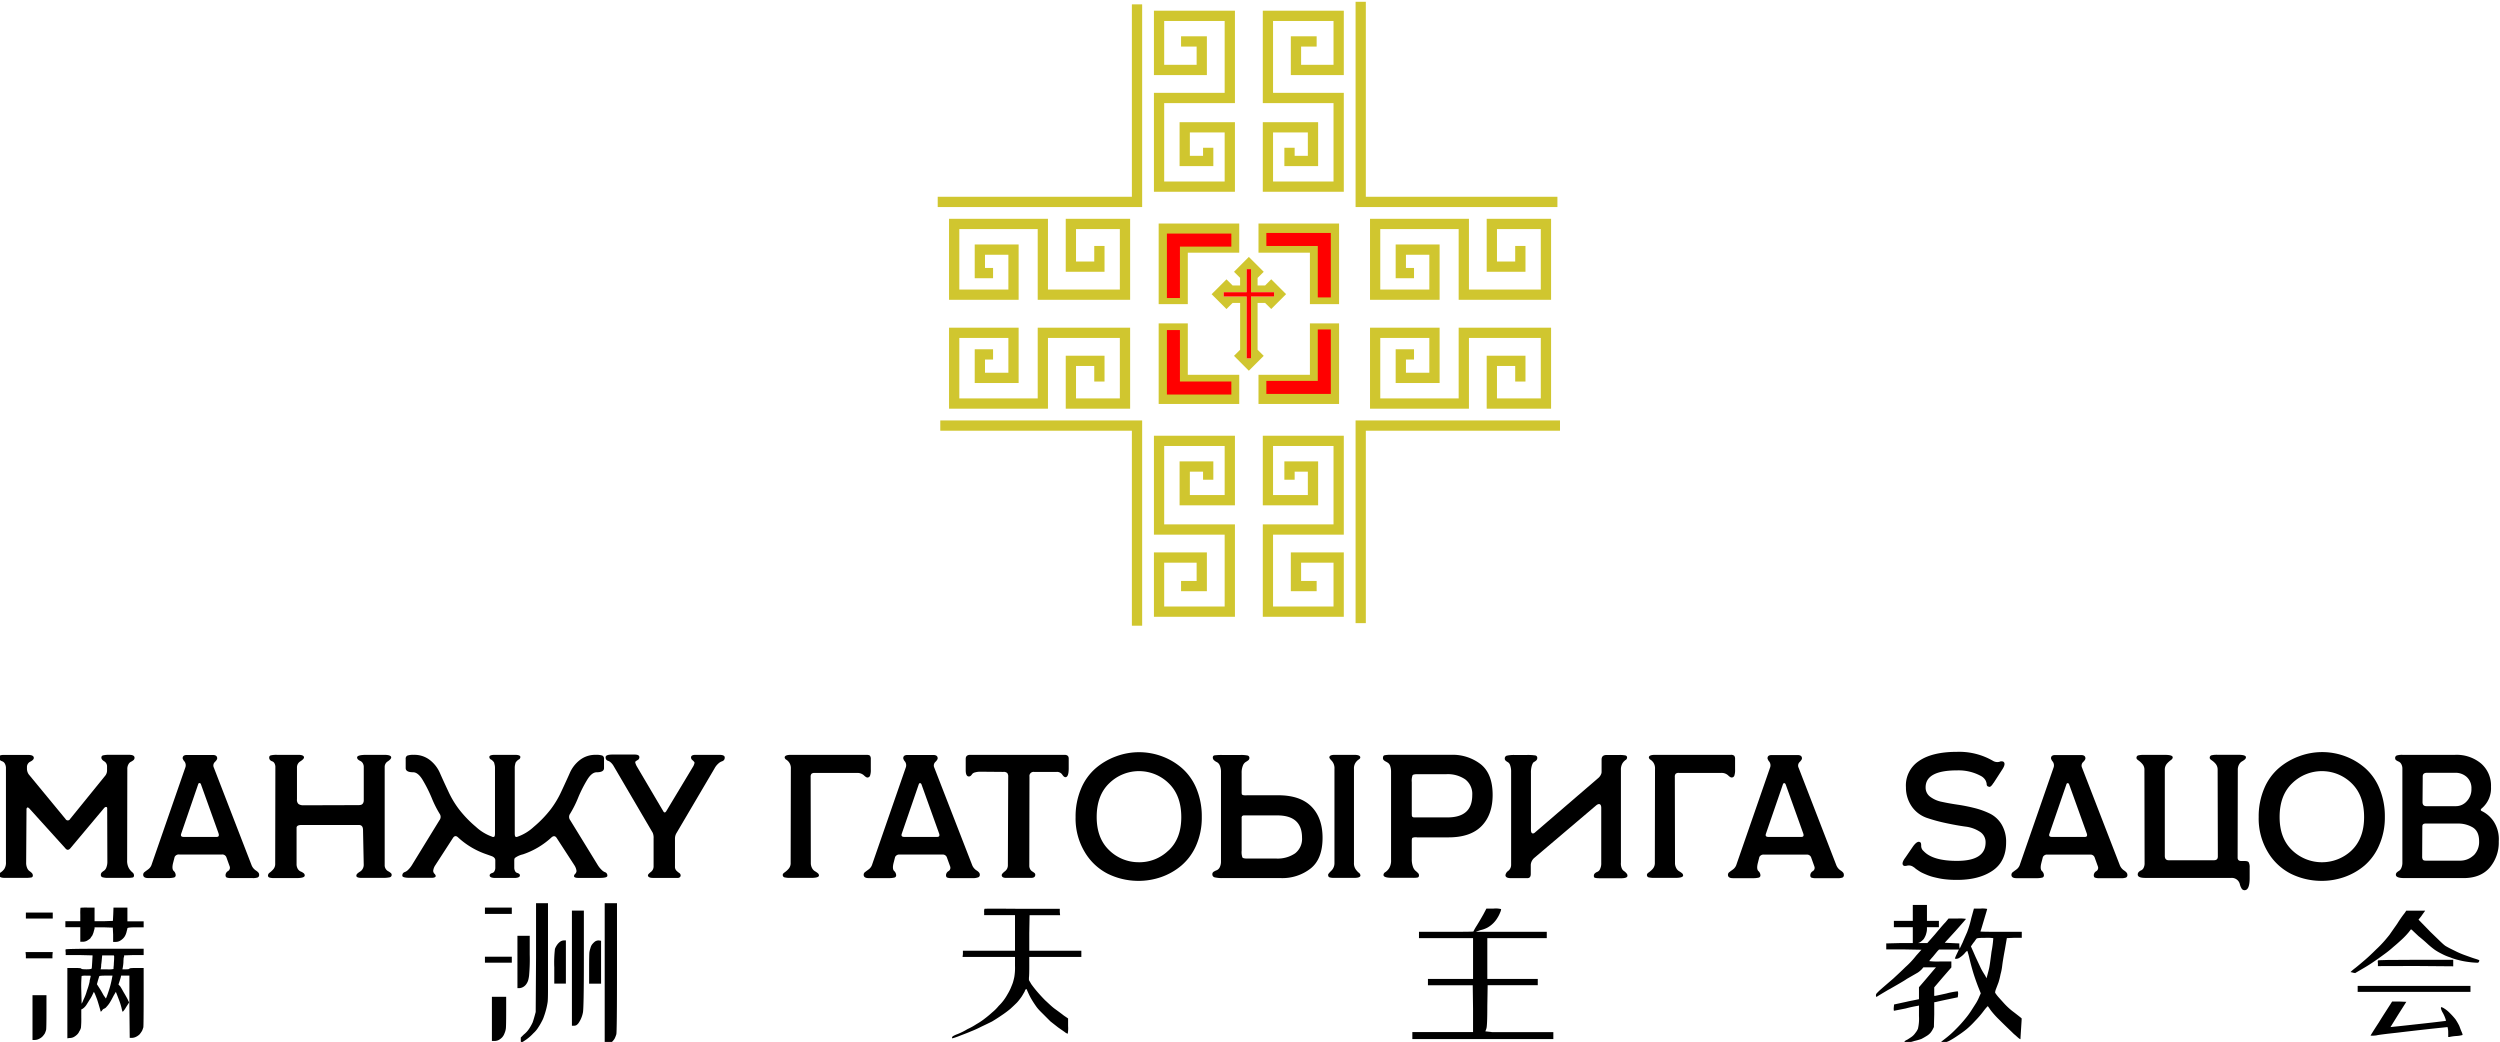 <svg id="레이어_2" data-name="레이어 2" xmlns="http://www.w3.org/2000/svg" viewBox="0 0 883 368"><polygon points="547.84 77.28 525.1 77.28 525.1 95.99 538.8 95.99 538.8 86.87 535.17 86.87 535.17 92.37 528.73 92.37 528.73 80.91 544.21 80.91 544.21 102.27 518.83 102.27 518.83 77.28 483.89 77.28 483.89 105.89 508.47 105.89 508.47 86.35 492.95 86.35 492.95 98.27 499.43 98.27 499.43 94.64 496.58 94.64 496.58 89.98 504.84 89.98 504.84 102.27 487.51 102.27 487.51 80.91 515.2 80.91 515.2 105.89 547.84 105.89 547.84 77.28" style="fill:#d0c62f"/><polygon points="538.8 134.76 538.8 125.64 525.1 125.64 525.1 144.35 547.84 144.35 547.84 115.74 515.2 115.74 515.2 140.72 487.51 140.72 487.51 119.36 504.84 119.36 504.84 131.65 496.58 131.65 496.58 126.99 499.43 126.99 499.43 123.36 492.95 123.36 492.95 135.28 508.47 135.28 508.47 115.74 483.89 115.74 483.89 144.35 518.83 144.35 518.83 119.36 544.21 119.36 544.21 140.72 528.73 140.72 528.73 129.26 535.17 129.26 535.17 134.76 538.8 134.76" style="fill:#d0c62f"/><polygon points="550.08 73.13 550.08 69.5 482.41 69.5 482.41 0.63 478.79 0.63 478.79 70.83 478.79 73.13 479.89 73.13 550.08 73.13" style="fill:#d0c62f"/><polygon points="550.99 148.5 480.79 148.5 478.79 148.5 478.79 149.9 478.79 220.09 482.41 220.09 482.41 152.13 550.99 152.13 550.99 148.5" style="fill:#d0c62f"/><polygon points="335.2 77.28 335.2 105.89 359.78 105.89 359.78 86.35 344.27 86.35 344.27 98.27 350.75 98.27 350.75 94.64 347.9 94.64 347.9 89.98 356.16 89.98 356.16 102.27 338.83 102.27 338.83 80.91 366.52 80.91 366.52 105.89 399.16 105.89 399.16 77.28 376.42 77.28 376.42 95.99 390.12 95.99 390.12 86.87 386.49 86.87 386.49 92.37 380.05 92.37 380.05 80.91 395.53 80.91 395.53 102.27 370.14 102.27 370.14 77.28 335.2 77.28" style="fill:#d0c62f"/><polygon points="335.2 144.35 370.14 144.35 370.14 119.36 395.53 119.36 395.53 140.72 380.05 140.72 380.05 129.26 386.49 129.26 386.49 134.76 390.12 134.76 390.12 125.64 376.42 125.64 376.42 144.35 399.16 144.35 399.16 115.74 366.52 115.74 366.52 140.72 338.83 140.72 338.83 119.36 356.16 119.36 356.16 131.65 347.9 131.65 347.9 126.99 350.75 126.99 350.75 123.36 344.27 123.36 344.27 135.28 359.78 135.28 359.78 115.74 335.2 115.74 335.2 144.35" style="fill:#d0c62f"/><polygon points="332.11 148.5 332.11 152.13 399.78 152.13 399.78 221 403.41 221 403.41 150.8 403.41 148.5 402.31 148.5 332.11 148.5" style="fill:#d0c62f"/><polygon points="407.57 26.52 426.27 26.52 426.27 12.82 417.15 12.82 417.15 16.45 422.65 16.45 422.65 22.89 411.19 22.89 411.19 7.41 432.55 7.41 432.55 32.79 407.57 32.79 407.57 67.73 436.18 67.73 436.18 43.16 416.63 43.16 416.63 58.67 428.55 58.67 428.55 52.19 424.92 52.19 424.92 55.04 420.26 55.04 420.26 46.78 432.55 46.78 432.55 64.11 411.19 64.11 411.19 36.42 436.18 36.42 436.18 3.78 407.57 3.78 407.57 26.52" style="fill:#d0c62f"/><polygon points="446.02 36.42 471 36.42 471 64.11 449.64 64.11 449.64 46.78 461.93 46.78 461.93 55.04 457.27 55.04 457.27 52.19 453.64 52.19 453.64 58.67 465.56 58.67 465.56 43.16 446.02 43.16 446.02 67.73 474.63 67.73 474.63 32.79 449.64 32.79 449.64 7.41 471 7.41 471 22.89 459.55 22.89 459.55 16.45 465.04 16.45 465.04 12.82 455.92 12.82 455.92 26.52 474.63 26.52 474.63 3.78 446.02 3.78 446.02 36.42" style="fill:#d0c62f"/><polygon points="399.78 69.5 331.2 69.5 331.2 73.13 401.4 73.13 403.41 73.13 403.41 71.73 403.41 67.73 403.41 1.54 399.78 1.54 399.78 69.5" style="fill:#d0c62f"/><polygon points="446.02 178.48 465.56 178.48 465.56 162.96 453.64 162.96 453.64 169.44 457.27 169.44 457.27 166.59 461.93 166.59 461.93 174.85 449.64 174.85 449.64 157.52 471 157.52 471 185.21 446.02 185.21 446.02 217.85 474.63 217.85 474.63 195.11 455.92 195.11 455.92 208.81 465.04 208.81 465.04 205.19 459.55 205.19 459.55 198.74 471 198.74 471 214.22 449.64 214.22 449.64 188.84 474.63 188.84 474.63 153.9 446.02 153.9 446.02 178.48" style="fill:#d0c62f"/><polygon points="407.57 188.84 432.55 188.84 432.55 214.22 411.19 214.22 411.19 198.74 422.65 198.74 422.65 205.19 417.15 205.19 417.15 208.81 426.27 208.81 426.27 195.11 407.57 195.11 407.57 217.85 436.18 217.85 436.18 185.21 411.19 185.21 411.19 157.52 432.55 157.52 432.55 174.85 420.26 174.85 420.26 166.59 424.92 166.59 424.92 169.44 428.55 169.44 428.55 162.96 416.63 162.96 416.63 178.48 436.18 178.48 436.18 153.9 407.57 153.9 407.57 188.84" style="fill:#d0c62f"/><polygon points="419.53 107.42 419.53 89.25 437.7 89.25 437.7 78.95 409.24 78.95 409.24 107.42 419.53 107.42" style="fill:#d0c62f"/><polygon points="444.5 89.25 462.66 89.25 462.66 107.42 472.96 107.42 472.96 78.95 444.5 78.95 444.5 89.25" style="fill:#d0c62f"/><polygon points="462.66 114.22 462.66 132.38 444.5 132.38 444.5 142.68 472.96 142.68 472.96 114.22 462.66 114.22" style="fill:#d0c62f"/><polygon points="437.7 132.38 419.53 132.38 419.53 114.22 409.24 114.22 409.24 142.68 437.7 142.68 437.7 132.38" style="fill:#d0c62f"/><polygon points="412.15 105.26 416.75 105.26 416.75 87.1 434.91 87.1 434.91 82.5 412.15 82.5 412.15 105.26" style="fill:red"/><polygon points="465.44 105.05 470.04 105.05 470.04 82.28 447.28 82.28 447.28 86.88 465.44 86.88 465.44 105.05" style="fill:red"/><polygon points="465.44 116.37 465.44 134.53 447.28 134.53 447.28 139.13 470.04 139.13 470.04 116.37 465.44 116.37" style="fill:red"/><polygon points="416.75 116.58 412.15 116.58 412.15 139.35 434.91 139.35 434.91 134.75 416.75 134.75 416.75 116.58" style="fill:red"/><path d="M454.25,103.89,449,109.14,446.84,107h-2.66v16.53l2.17,2.16-5.26,5.25-5.24-5.25,2.16-2.16V107h-2.66l-2.16,2.16-5.25-5.25,5.25-5.25,2.16,2.16H438V98.13L435.85,96l5.24-5.26L446.35,96l-2.17,2.16v2.67h2.66L449,98.64Zm-12.39.85H450v-1.53h-8.14V95.07h-1.53v8.14H432.2v1.53h8.13v21.83h1.53V104.74" style="fill:#d0c62f"/><polyline points="441.86 104.73 450 104.73 450 103.21 441.86 103.21 441.86 95.06 440.33 95.06 440.33 103.21 432.2 103.21 432.2 104.73 440.33 104.73 440.33 126.57 441.86 126.57 441.86 104.73" style="fill:red"/><path d="M24.94,299.51l11.74-14a1.49,1.49,0,0,1,.52-.44.56.56,0,0,1,.47,0c.12.06.19.22.19.47l.06,18.74a5.5,5.5,0,0,1-.37,2.15,2.4,2.4,0,0,1-.78,1.08,5.33,5.33,0,0,0-.78.59,1.16,1.16,0,0,0-.37.9.82.82,0,0,0,.56.84,6.58,6.58,0,0,0,2.11.22h6.58a8.94,8.94,0,0,0,2-.13c.31-.08.46-.33.46-.74a1.37,1.37,0,0,0-.59-1.09,5.69,5.69,0,0,1-1.21-1.43,5.4,5.4,0,0,1-.62-2.88l.06-32.16a3.23,3.23,0,0,1,.41-1.71,2.07,2.07,0,0,1,.86-.86,4.17,4.17,0,0,0,.87-.56,1.07,1.07,0,0,0,.41-.84c0-.7-.64-1.06-1.93-1.06H38.66a9.1,9.1,0,0,0-2.23.19.77.77,0,0,0-.62.81c0,.45.33.89,1,1.3a2.05,2.05,0,0,1,1,1.86V272a3,3,0,0,1-.56,1.87L24.76,289.27a.91.91,0,0,1-1.62,0l-13-15.77a3.56,3.56,0,0,1-.62-1.92V271a2.09,2.09,0,0,1,1.21-2c.8-.41,1.21-.85,1.21-1.3,0-.7-.66-1.06-2-1.06H1.29q-1.74,0-1.74.93a1,1,0,0,0,.41.87,2.84,2.84,0,0,0,.87.47,1.74,1.74,0,0,1,.87.78,3.23,3.23,0,0,1,.4,1.73v33a4.19,4.19,0,0,1-.59,2.51,4.68,4.68,0,0,1-1.18,1.15,1.19,1.19,0,0,0-.59,1.06c0,.62.66.93,2,.93H8.62a13.52,13.52,0,0,0,2.36-.13.66.66,0,0,0,.62-.68,1.27,1.27,0,0,0-.38-.93,4.14,4.14,0,0,0-.8-.65,2.55,2.55,0,0,1-.81-1.06,4.49,4.49,0,0,1-.37-1.95l.12-18.75a.78.78,0,0,1,.25-.68c.17-.13.41,0,.75.31l12.66,14C23.64,300.36,24.28,300.34,24.94,299.51Z"/><path d="M90.43,307.49a4,4,0,0,1-1.61-2L75.54,271.15a1.71,1.71,0,0,1,.34-2c.56-.54.83-1,.83-1.31,0-.78-.51-1.18-1.55-1.18H66c-1,0-1.49.4-1.49,1.18A2.83,2.83,0,0,0,65.2,269a2.28,2.28,0,0,1,.22,2.18l-11.8,34a3.41,3.41,0,0,1-1.15,1.77c-.51.4-1,.72-1.33,1a1.15,1.15,0,0,0-.56,1c0,.78.58,1.18,1.74,1.18h7a8.35,8.35,0,0,0,2.11-.19.81.81,0,0,0,.62-.87,2.08,2.08,0,0,0-.71-1.46c-.48-.47-.55-1.39-.22-2.76l.56-2.17a1.63,1.63,0,0,1,1.68-.87h15a1.53,1.53,0,0,1,1.61,1l1.12,3.11a1.37,1.37,0,0,1-.53,1.73,1.76,1.76,0,0,0-.9,1.43c0,.46.15.75.44.87a4.76,4.76,0,0,0,1.61.19h7.45a5.16,5.16,0,0,0,1.86-.22.94.94,0,0,0,.5-1C91.55,308.43,91.18,308,90.43,307.49ZM76.53,295.6H64.86q-1.24,0-.87-1.11L70,277c.08-.29.24-.43.47-.43s.4.16.52.49l6.15,17.14C77.48,295.15,77.27,295.6,76.53,295.6Z"/><path d="M137.14,307.74a2.23,2.23,0,0,1-.86-.78,2.34,2.34,0,0,1-.41-1.42V270.83a2.29,2.29,0,0,1,1.15-1.95c.77-.52,1.15-1,1.15-1.34,0-.62-.83-.93-2.48-.93h-6.21c-2.24,0-3.35.31-3.35.93a1,1,0,0,0,.37.75,3.41,3.41,0,0,0,.81.5,2,2,0,0,1,.8.74,2.63,2.63,0,0,1,.37,1.49v11.55a1.94,1.94,0,0,1-.31,1.21,1.2,1.2,0,0,1-.68.49,3.82,3.82,0,0,1-1,.1l-19.49.06a2.88,2.88,0,0,1-1.59-.47,2,2,0,0,1-.52-1.64V271.08a2.45,2.45,0,0,1,1.24-2.2c.82-.52,1.24-1,1.24-1.34,0-.62-.66-.93-2-.93H97.82a8.25,8.25,0,0,0-2.17.19.72.72,0,0,0-.56.74,1.2,1.2,0,0,0,.34.94,2,2,0,0,0,.74.43,1.45,1.45,0,0,1,.75.65,2.78,2.78,0,0,1,.34,1.52l-.06,34a2.81,2.81,0,0,1-.65,1.92,8.31,8.31,0,0,1-1.28,1.21,1.29,1.29,0,0,0-.62,1,.72.72,0,0,0,.5.74,6.24,6.24,0,0,0,1.86.19h7.7c1.94,0,2.92-.31,2.92-.93a1,1,0,0,0-.44-.84,3.83,3.83,0,0,0-1-.56,2.25,2.25,0,0,1-1-.9,3.33,3.33,0,0,1-.44-1.8V292.38c0-.67.6-1,1.8-1h20.18c1,0,1.49.6,1.49,1.8l.25,12.23a2.81,2.81,0,0,1-.41,1.52,2.52,2.52,0,0,1-.9.93,5,5,0,0,0-.9.66,1.06,1.06,0,0,0-.4.8q0,.75,1.92.75h7.27a12,12,0,0,0,2.54-.19.88.88,0,0,0,.75-.93.86.86,0,0,0-.41-.68A4,4,0,0,0,137.14,307.74Z"/><path d="M196.58,295.91l6.4,9.87a4.79,4.79,0,0,1,.65,1.87,1.68,1.68,0,0,1-.47,1,1.41,1.41,0,0,0-.43.74c0,.46.51.69,1.55.69h7.51q2.73,0,2.73-.75a1.35,1.35,0,0,0-.25-.87,1.29,1.29,0,0,0-.65-.43,3.18,3.18,0,0,1-1.08-.75,8.44,8.44,0,0,1-1.37-1.67l-9.75-15.89a1.92,1.92,0,0,1-.06-2.3,38.3,38.3,0,0,0,2.83-5.65,46.59,46.59,0,0,1,3.29-6.49c1.05-1.67,2.14-2.51,3.26-2.51,1.73,0,2.6-.5,2.6-1.49V268.1a1.21,1.21,0,0,0-.56-1.21,6.16,6.16,0,0,0-2.29-.28,8.83,8.83,0,0,0-5.81,1.93,11.75,11.75,0,0,0-3.41,4.44q-1.1,2.5-2.92,6.39a34.23,34.23,0,0,1-3.75,6.36,40.17,40.17,0,0,1-6.09,6.33,16.31,16.31,0,0,1-5.59,3.42c-.37.17-.65.19-.83.06s-.28-.52-.28-1.18V271.15a4.62,4.62,0,0,1,.09-.94c.06-.28.11-.51.16-.68a1.21,1.21,0,0,1,.28-.5l.31-.34a3.87,3.87,0,0,1,.34-.28.88.88,0,0,1,.31-.18,1,1,0,0,0,.49-.87q0-.75-2-.75h-6.95c-1.33,0-2,.25-2,.75a1,1,0,0,0,.5.87,1,1,0,0,1,.31.18c.16.13.28.22.34.28l.31.34a1.34,1.34,0,0,1,.28.5c0,.17.09.4.15.68a4.59,4.59,0,0,1,.1.94v23.21c0,.66-.1,1.06-.28,1.18a.86.86,0,0,1-.84-.06,16.5,16.5,0,0,1-5.59-3.42,40.11,40.11,0,0,1-6.08-6.33,33.68,33.68,0,0,1-3.76-6.36q-1.83-3.89-2.92-6.39a11.75,11.75,0,0,0-3.41-4.44,8.82,8.82,0,0,0-5.8-1.93,6.19,6.19,0,0,0-2.3.28,1.23,1.23,0,0,0-.56,1.21v3.17c0,1,.87,1.49,2.61,1.49,1.12,0,2.2.84,3.26,2.51a48.89,48.89,0,0,1,3.29,6.49,38.49,38.49,0,0,0,2.82,5.65,1.89,1.89,0,0,1-.06,2.3l-9.75,15.89a8.43,8.43,0,0,1-1.36,1.67A3.29,3.29,0,0,1,143,308a1.29,1.29,0,0,0-.65.43,1.35,1.35,0,0,0-.25.87q0,.75,2.73.75h7.51q1.56,0,1.56-.69a1.46,1.46,0,0,0-.44-.74,1.66,1.66,0,0,1-.46-1,4.47,4.47,0,0,1,.65-1.87l6.39-9.87q.75-1.05,1.74-.12a28.07,28.07,0,0,0,10.12,6l1.74.62c.87.33,1.3.83,1.3,1.49v2.48a2.55,2.55,0,0,1-.31,1.37,1.23,1.23,0,0,1-.68.59,2,2,0,0,0-.69.31.69.69,0,0,0-.31.59c0,.49.5.78,1.49.87h7.7c1-.09,1.49-.38,1.49-.87a.67.67,0,0,0-.31-.59,2,2,0,0,0-.68-.31,1.22,1.22,0,0,1-.69-.59,2.65,2.65,0,0,1-.31-1.37v-2.48a1.86,1.86,0,0,1,.19-.81,7.58,7.58,0,0,1,2.86-1.3,28,28,0,0,0,10.11-6Q195.84,294.86,196.58,295.91Z"/><path d="M254,266.61h-8.32c-1.07,0-1.61.31-1.61.93a1.22,1.22,0,0,0,.5.94,4.18,4.18,0,0,1,.68.71c.12.19,0,.63-.31,1.33l-9.62,16c-.38.58-.73.58-1.06,0l-9.43-16c-.42-.87-.55-1.38-.41-1.52a4,4,0,0,1,.81-.56,1.08,1.08,0,0,0,.59-1q0-.93-1.68-.93h-7.82c-1.61,0-2.42.31-2.42.93a1.31,1.31,0,0,0,.25.87,1.09,1.09,0,0,0,.62.41,2.54,2.54,0,0,1,.93.56,5,5,0,0,1,1.06,1.33l13.78,23.53a4.53,4.53,0,0,1,.31,2V306a2.46,2.46,0,0,1-1,2c-.66.52-1,.9-1,1.15q0,.93,1.86.93h7.76c.5,0,.85,0,1.06,0a1.22,1.22,0,0,0,.59-.25.8.8,0,0,0,.28-.65,1,1,0,0,0-.5-.84,7.37,7.37,0,0,1-1-.84,2,2,0,0,1-.5-1.49v-9.81a3.81,3.81,0,0,1,.56-2l13.41-22.79a6.07,6.07,0,0,1,1.36-1.73,3.63,3.63,0,0,1,1.18-.75,1.76,1.76,0,0,0,.75-.43,1.31,1.31,0,0,0,.31-.94C256,266.92,255.33,266.61,254,266.61Z"/><path d="M307.29,274a6,6,0,0,0,.28-2.26V268.1a1.78,1.78,0,0,0-.28-1.14c-.18-.23-.61-.35-1.27-.35H279.39c-1.49,0-2.24.31-2.24.93a1,1,0,0,0,.56.78,3.51,3.51,0,0,1,1.62,3.26l-.07,33.15a3,3,0,0,1-.71,2.11,7.59,7.59,0,0,1-1.4,1.27c-.45.31-.68.59-.68.84a.86.86,0,0,0,.59.93,8.35,8.35,0,0,0,2.14.19h7.26c1.87,0,2.8-.29,2.8-.87a1.08,1.08,0,0,0-.44-.81,6.86,6.86,0,0,0-1-.68,2.83,2.83,0,0,1-1-1.09,3.83,3.83,0,0,1-.44-1.89l-.06-30.36a1.61,1.61,0,0,1,.28-1.05,1.55,1.55,0,0,1,1.15-.31H302.6a3.43,3.43,0,0,1,2.49.8c.54.54,1,.81,1.24.81A1,1,0,0,0,307.29,274Z"/><path d="M345.56,309.85a.94.94,0,0,0,.5-1c0-.46-.37-.92-1.12-1.4a4,4,0,0,1-1.61-2L330,271.15a1.74,1.74,0,0,1,.34-2c.56-.54.84-1,.84-1.31,0-.78-.51-1.18-1.55-1.18h-9.12c-1,0-1.49.4-1.49,1.18a2.71,2.71,0,0,0,.65,1.18,2.28,2.28,0,0,1,.21,2.18l-11.79,34a3.41,3.41,0,0,1-1.15,1.77c-.52.4-1,.72-1.33,1a1.15,1.15,0,0,0-.56,1c0,.78.58,1.18,1.74,1.18h7a8.35,8.35,0,0,0,2.11-.19.81.81,0,0,0,.62-.87,2.12,2.12,0,0,0-.71-1.46c-.48-.47-.55-1.39-.22-2.76l.56-2.17a1.63,1.63,0,0,1,1.68-.87h15a1.53,1.53,0,0,1,1.61,1l1.12,3.11a1.37,1.37,0,0,1-.53,1.73,1.76,1.76,0,0,0-.9,1.43c0,.46.15.75.44.87a4.72,4.72,0,0,0,1.61.19h7.45A5.16,5.16,0,0,0,345.56,309.85ZM331,295.6H319.37q-1.25,0-.87-1.11l6-17.45c.08-.29.24-.43.46-.43s.41.16.53.49l6.15,17.14C332,295.15,331.78,295.6,331,295.6Z"/><path d="M342.21,274.25a.91.91,0,0,0,.65-.25,2.64,2.64,0,0,0,.5-.59,1.75,1.75,0,0,1,1-.59,6.66,6.66,0,0,1,2-.25l8,.07a1.81,1.81,0,0,1,1.4.4,2,2,0,0,1,.34,1.33l-.12,31.29a2.6,2.6,0,0,1-1.09,2.11c-.72.58-1.08,1-1.08,1.3,0,.67.51,1,1.55,1h8.81c1,0,1.49-.38,1.49-1.12a.8.8,0,0,0-.34-.65,5.69,5.69,0,0,0-.71-.5,2.22,2.22,0,0,1-.72-.74,2.49,2.49,0,0,1-.34-1.34l.06-31.41a1.45,1.45,0,0,1,1.62-1.67h7.94a2.22,2.22,0,0,1,2,.93c.41.62.79.93,1.12.93.78,0,1.18-1,1.18-3.11v-3.47c0-.87-.5-1.31-1.49-1.31H342.71c-1.08,0-1.62.48-1.62,1.43V272C341.09,273.48,341.46,274.25,342.21,274.25Z"/><path d="M417.6,271.42a22.74,22.74,0,0,0-7-4.22,23.27,23.27,0,0,0-16.39-.06,23.24,23.24,0,0,0-7.23,4.22,19.42,19.42,0,0,0-5.16,7.23,25.12,25.12,0,0,0-1.92,10,22.9,22.9,0,0,0,3.23,12.35,20,20,0,0,0,8.07,7.64,24.48,24.48,0,0,0,10.55,2.54,24.16,24.16,0,0,0,8.35-1.33,22.61,22.61,0,0,0,7.23-4.13,19.64,19.64,0,0,0,5.19-7.14,24.31,24.31,0,0,0,1.95-9.93,25.51,25.51,0,0,0-1.86-10A19.5,19.5,0,0,0,417.6,271.42Zm-4.93,29A14.68,14.68,0,0,1,402,304.54a14.84,14.84,0,0,1-10.31-4.31q-4.33-4.2-4.34-11.64,0-7.75,4.5-12a15,15,0,0,1,21,.12q4.38,4.29,4.38,11.92T412.67,300.45Z"/><path d="M479.92,308.24a5.84,5.84,0,0,1-1.14-1.28,3.79,3.79,0,0,1-.56-2.23V271.58a3.65,3.65,0,0,1,.56-2.2,4.06,4.06,0,0,1,1.11-1.12c.38-.23.56-.47.56-.72,0-.62-.72-.93-2.17-.93h-6.83q-1.92,0-1.92.93c0,.21.3.63.9,1.25a3.87,3.87,0,0,1,.9,2.79v33.15a3.73,3.73,0,0,1-1.12,2.82c-.74.73-1.12,1.19-1.12,1.4,0,.5.17.81.5.93a5.39,5.39,0,0,0,1.68.19h7c1.49,0,2.23-.29,2.23-.87A1.25,1.25,0,0,0,479.92,308.24Z"/><path d="M451.53,280.89H440.41a4.28,4.28,0,0,1-1.36-.06c-.25-.08-.4-.2-.44-.34a3.85,3.85,0,0,1-.06-.84V273a6.34,6.34,0,0,1,.44-2.58,2.59,2.59,0,0,1,.93-1.24,8.84,8.84,0,0,0,.93-.62,1,1,0,0,0,.43-.78.85.85,0,0,0-.62-.93,11.45,11.45,0,0,0-2.61-.19h-6.33a18.38,18.38,0,0,0-2.7.13.7.7,0,0,0-.65.74,1.24,1.24,0,0,0,.44,1,3.57,3.57,0,0,0,1,.66,2.23,2.23,0,0,1,1,1.15,5.51,5.51,0,0,1,.44,2.39v31.41a4.48,4.48,0,0,1-.47,2.23,2.12,2.12,0,0,1-1.05,1,5.52,5.52,0,0,0-1.06.53,1,1,0,0,0-.47.87,1.08,1.08,0,0,0,.87,1.12,11.88,11.88,0,0,0,2.86.25h20.48A16.13,16.13,0,0,0,463,306.68q4.13-3.37,4.13-10.77c0-4.67-1.31-8.35-3.91-11S456.7,280.89,451.53,280.89Zm5.89,20.52a10.94,10.94,0,0,1-6.64,1.83H440.54c-1,0-1.52-.13-1.71-.37a5.64,5.64,0,0,1-.28-2.42V288.84a.65.65,0,0,1,0-.25l.1-.22a.34.34,0,0,1,.12-.18l.19-.1a1,1,0,0,1,.28-.09,1.72,1.72,0,0,1,.34,0h11.54q8.76,0,8.76,7.88A6.46,6.46,0,0,1,457.42,301.41Z"/><path d="M500.69,309.94c.33-.08.5-.35.5-.8a1.2,1.2,0,0,0-.41-.84,11,11,0,0,0-.87-.78,3.38,3.38,0,0,1-.87-1.43,7.72,7.72,0,0,1-.4-2.73V297c0-.58.08-.94.25-1.09a3.16,3.16,0,0,1,1.61-.15h11.11q7.77,0,11.68-4t3.91-11q0-7.39-4.13-10.77a16.15,16.15,0,0,0-10.59-3.39H491.25a10.29,10.29,0,0,0-2.23.16c-.37.1-.56.42-.56,1a.93.93,0,0,0,.28.71,2.57,2.57,0,0,0,.71.5,6.76,6.76,0,0,1,.87.53,2.27,2.27,0,0,1,.72,1.12,6.5,6.5,0,0,1,.28,2.05v31a5.2,5.2,0,0,1-.69,3,4.84,4.84,0,0,1-1.33,1.37,1.17,1.17,0,0,0-.65,1c0,.67,1,1,2.91,1h7.33A8.05,8.05,0,0,0,500.69,309.94Zm-2.05-22.38V276.24a5.66,5.66,0,0,1,.28-2.43c.19-.24.75-.37,1.71-.37h10.24a10.94,10.94,0,0,1,6.64,1.83,6.46,6.46,0,0,1,2.49,5.56q0,7.89-8.76,7.88H499.7a1.9,1.9,0,0,1-.35,0,1.07,1.07,0,0,1-.27-.09l-.19-.09a.46.46,0,0,1-.13-.19l-.09-.22a.65.65,0,0,1,0-.25Z"/><path d="M573.66,307.71a2.21,2.21,0,0,1-.84-1,4.35,4.35,0,0,1-.31-2.08V272a4.3,4.3,0,0,1,.56-2.42,4.05,4.05,0,0,1,1.09-1.15,1,1,0,0,0,.52-.84.71.71,0,0,0-.59-.77,10.28,10.28,0,0,0-2.2-.16h-4.41q-1.8,0-1.8,1.62v4.34a2.14,2.14,0,0,1-.06.5,3.58,3.58,0,0,1-1.18,1.74l-22.16,19.06c-.41.41-.78.54-1.09.4s-.46-.57-.46-1.27V273a8.37,8.37,0,0,1,.34-2.67c.23-.67.48-1.07.77-1.21a3.36,3.36,0,0,0,.78-.56,1.14,1.14,0,0,0,.34-.84.83.83,0,0,0-.71-.9,17.64,17.64,0,0,0-3-.16h-4.22a12,12,0,0,0-2.73.22,1,1,0,0,0-.81,1,1,1,0,0,0,.34.81,3.57,3.57,0,0,0,.78.53,1.91,1.91,0,0,1,.77,1.08,6.56,6.56,0,0,1,.35,2.36v32.78a2.69,2.69,0,0,1-1,2.14,2.25,2.25,0,0,0-1,1.52c0,.71.64,1.06,1.92,1.06h5.84c.78,0,1.18-.5,1.18-1.49v-3.29a3.61,3.61,0,0,1,1.3-2.42l21.73-18.44c.54-.46,1-.61,1.33-.47s.53.57.53,1.28v19.49a4.53,4.53,0,0,1-.4,2.08,1.84,1.84,0,0,1-.9,1,2.71,2.71,0,0,0-.9.53,1.13,1.13,0,0,0-.41.9,1,1,0,0,0,.13.56c.16.2.89.31,2.17.31h7.26c1.53,0,2.3-.29,2.3-.87a1.16,1.16,0,0,0-.37-.9A3.84,3.84,0,0,0,573.66,307.71Z"/><path d="M593.06,273h14.77a3.39,3.39,0,0,1,2.48.8c.54.54,1,.81,1.24.81a1,1,0,0,0,1-.59,6.19,6.19,0,0,0,.28-2.26V268.1a1.85,1.85,0,0,0-.28-1.14,1.66,1.66,0,0,0-1.27-.35H584.61c-1.49,0-2.23.31-2.23.93a1,1,0,0,0,.56.78,3.85,3.85,0,0,1,1.08,1.09,3.66,3.66,0,0,1,.53,2.17l-.06,33.15a3.09,3.09,0,0,1-.71,2.11,7.92,7.92,0,0,1-1.4,1.27c-.46.31-.68.59-.68.84a.85.85,0,0,0,.59.93,8.3,8.3,0,0,0,2.14.19h7.26q2.79,0,2.79-.87a1.07,1.07,0,0,0-.43-.81,6.86,6.86,0,0,0-1-.68,2.76,2.76,0,0,1-1-1.09,3.83,3.83,0,0,1-.44-1.89l-.06-30.36a1.55,1.55,0,0,1,.28-1.05A1.54,1.54,0,0,1,593.06,273Z"/><path d="M650.17,307.49a4,4,0,0,1-1.62-2l-13.28-34.32a1.73,1.73,0,0,1,.34-2c.56-.54.84-1,.84-1.31,0-.78-.52-1.18-1.55-1.18h-9.13c-1,0-1.49.4-1.49,1.18a2.83,2.83,0,0,0,.65,1.18,2.25,2.25,0,0,1,.22,2.18l-11.79,34a3.47,3.47,0,0,1-1.15,1.77c-.52.4-1,.72-1.34,1a1.15,1.15,0,0,0-.56,1c0,.78.58,1.18,1.74,1.18h7a8.46,8.46,0,0,0,2.11-.19.82.82,0,0,0,.62-.87,2.1,2.1,0,0,0-.72-1.46c-.47-.47-.55-1.39-.21-2.76l.55-2.17a1.63,1.63,0,0,1,1.68-.87h15a1.55,1.55,0,0,1,1.62,1l1.11,3.11a1.37,1.37,0,0,1-.52,1.73,1.76,1.76,0,0,0-.9,1.43c0,.46.14.75.43.87a4.79,4.79,0,0,0,1.62.19h7.44a5.19,5.19,0,0,0,1.87-.22.93.93,0,0,0,.49-1C651.28,308.43,650.91,308,650.17,307.49ZM636.26,295.6H624.59q-1.25,0-.87-1.11l6-17.45c.09-.29.24-.43.47-.43s.4.16.53.49l6.14,17.14C637.21,295.15,637,295.6,636.26,295.6Z"/><path d="M672.33,305.72c.2.17.67.18,1.39,0a2.69,2.69,0,0,1,2.14.53,1.46,1.46,0,0,1,.44.31c.25.21.47.38.68.53l.93.62a9.2,9.2,0,0,0,1.31.71c.45.21,1,.44,1.61.69a18.46,18.46,0,0,0,2,.65c.72.18,1.51.36,2.36.53s1.79.28,2.82.37,2.11.12,3.23.12q7.75,0,12.54-3.26t4.78-10a11.88,11.88,0,0,0-1.58-6.3,10.06,10.06,0,0,0-4.07-3.82,27.82,27.82,0,0,0-5.52-2,59.59,59.59,0,0,0-6.09-1.21q-3-.44-5.52-1a10,10,0,0,1-4.07-1.8,4,4,0,0,1-1.58-3.29q0-6,11.11-6a16.54,16.54,0,0,1,8.32,1.92,4.14,4.14,0,0,1,1.7,1.55,3.7,3.7,0,0,1,.44,1.4.83.83,0,0,0,.4.78,5,5,0,0,0,.56.18c.37,0,.83-.43,1.37-1.3l.12-.12,3.17-4.91c.78-1.24.89-2.09.31-2.54a1.54,1.54,0,0,0-1.4,0,3,3,0,0,1-2.33-.34,23.74,23.74,0,0,0-12.66-3.17q-8.82,0-13.5,3.26a10.32,10.32,0,0,0-4.56,9.28,11.72,11.72,0,0,0,2.23,7,10.81,10.81,0,0,0,5.25,3.82,58,58,0,0,0,6.76,1.83q3.63.78,6.74,1.21a12,12,0,0,1,5.15,1.83,4.34,4.34,0,0,1,2,3.76q0,6.53-10.12,6.52-8.5,0-11.73-3.42l-.13-.12a2.37,2.37,0,0,1-.77-1.8c0-.66-.08-1.06-.28-1.18-.66-.54-1.53-.06-2.61,1.43L673,302.87C671.91,304.31,671.71,305.27,672.33,305.72Z"/><path d="M750.29,307.49a4,4,0,0,1-1.61-2l-13.29-34.32a1.73,1.73,0,0,1,.35-2c.56-.54.83-1,.83-1.31,0-.78-.51-1.18-1.55-1.18H725.9c-1,0-1.49.4-1.49,1.18a2.83,2.83,0,0,0,.65,1.18,2.28,2.28,0,0,1,.22,2.18l-11.8,34a3.41,3.41,0,0,1-1.15,1.77c-.51.4-1,.72-1.33,1a1.15,1.15,0,0,0-.56,1c0,.78.58,1.18,1.74,1.18h7a8.35,8.35,0,0,0,2.11-.19.81.81,0,0,0,.62-.87,2.08,2.08,0,0,0-.71-1.46c-.48-.47-.55-1.39-.22-2.76l.56-2.17a1.63,1.63,0,0,1,1.68-.87h15a1.53,1.53,0,0,1,1.61,1l1.12,3.11a1.37,1.37,0,0,1-.53,1.73,1.76,1.76,0,0,0-.9,1.43c0,.46.15.75.44.87a4.76,4.76,0,0,0,1.61.19h7.45a5.16,5.16,0,0,0,1.86-.22.92.92,0,0,0,.5-1C751.41,308.43,751,308,750.29,307.49Zm-13.9-11.89H724.72q-1.25,0-.87-1.11l6-17.45c.08-.29.24-.43.47-.43s.4.16.52.49L737,294.24C737.34,295.15,737.13,295.6,736.39,295.6Z"/><path d="M792.75,304.11h-1.11c-.87,0-1.31-.4-1.31-1.18l.06-31a3.83,3.83,0,0,1,.44-1.89,2.83,2.83,0,0,1,1-1.09,6.12,6.12,0,0,0,1-.68,1.08,1.08,0,0,0,.44-.81c0-.58-.93-.87-2.8-.87h-7.26a8.35,8.35,0,0,0-2.14.19.86.86,0,0,0-.59.93c0,.25.24.53.71.84a6.49,6.49,0,0,1,1.4,1.27,3.18,3.18,0,0,1,.68,2.11l.07,30.61c0,.86-.46,1.3-1.37,1.3h-16c-.91,0-1.36-.52-1.36-1.55V272a3.28,3.28,0,0,1,.71-2.23,8.05,8.05,0,0,1,1.4-1.28c.45-.31.68-.63.68-1q0-.87-2.79-.87h-7.26a8.45,8.45,0,0,0-2.15.19.86.86,0,0,0-.59.93q0,.38.69.84a7.55,7.55,0,0,1,1.39,1.27,3.05,3.05,0,0,1,.72,2.11l.06,32.84a3.56,3.56,0,0,1-.37,1.77,1.88,1.88,0,0,1-.84.84,2.43,2.43,0,0,0-.84.56,1.24,1.24,0,0,0-.37.93c0,.78.89,1.18,2.67,1.18H788.1a2.9,2.9,0,0,1,3,2.17,5.1,5.1,0,0,0,.59,1.49,1.23,1.23,0,0,0,1.08.68c1.2,0,1.81-1.43,1.81-4.28V306.4a3.66,3.66,0,0,0-.32-1.8C794.1,304.27,793.58,304.11,792.75,304.11Z"/><path d="M840.33,298.52a24.14,24.14,0,0,0,2-9.93,25.51,25.51,0,0,0-1.86-10,19.5,19.5,0,0,0-5-7.21,22.74,22.74,0,0,0-7-4.22,23.28,23.28,0,0,0-16.39-.06,23.24,23.24,0,0,0-7.23,4.22,19.42,19.42,0,0,0-5.16,7.23,25.12,25.12,0,0,0-1.92,10A22.9,22.9,0,0,0,801,300.94a20,20,0,0,0,8.07,7.64,24.45,24.45,0,0,0,10.55,2.54,24.16,24.16,0,0,0,8.35-1.33,22.61,22.61,0,0,0,7.23-4.13A19.5,19.5,0,0,0,840.33,298.52Zm-9.83,1.93a15.21,15.21,0,0,1-21-.22q-4.34-4.2-4.34-11.64,0-7.75,4.5-12a15,15,0,0,1,21,.12Q835,281,835,288.59T830.5,300.45Z"/><path d="M880.71,290.05a10.67,10.67,0,0,0-4-3.51c-.62-.25-.66-.6-.12-1.06a9.26,9.26,0,0,0,3.23-7.57,10.35,10.35,0,0,0-3.51-8.25,13.47,13.47,0,0,0-9.16-3.05H848.56a6.42,6.42,0,0,0-2,.22.92.92,0,0,0-.59,1,.86.86,0,0,0,.41.72,4.51,4.51,0,0,0,.87.46,2,2,0,0,1,.87.84,3.3,3.3,0,0,1,.4,1.71v33a4.62,4.62,0,0,1-.37,2,2.1,2.1,0,0,1-.78,1,4,4,0,0,0-.78.56,1.13,1.13,0,0,0-.37.84c0,.78,1,1.18,3,1.18h20.92q6,0,9.22-3.7a13.67,13.67,0,0,0,3.2-9.28A11.47,11.47,0,0,0,880.71,290.05Zm-25-15.8c0-.87.5-1.3,1.49-1.3h9.93a5.89,5.89,0,0,1,4.13,1.49,5.31,5.31,0,0,1,1.65,4.15,6.15,6.15,0,0,1-1.65,4.41,5.11,5.11,0,0,1-3.82,1.74H857c-.91,0-1.36-.48-1.36-1.43Zm17.94,27.87a6.85,6.85,0,0,1-5,1.86H856.82c-.54,0-.9-.11-1.06-.34a2,2,0,0,1-.25-1.15l.06-10.61c0-.66.38-1,1.12-1h11.24a10.08,10.08,0,0,1,5.49,1.39c1.47.93,2.2,2.54,2.2,4.81A6.68,6.68,0,0,1,873.7,302.12Z"/><path d="M11.48,351.5v15.82h.82a3.51,3.51,0,0,0,1.53-.41,4.15,4.15,0,0,0,1.23-.88,7.07,7.07,0,0,0,.76-1,7.88,7.88,0,0,0,.47-1.29q.12-.7.12-6.45V351.5H11.48Z"/><polygon points="9.02 336.27 9.14 337.44 9.14 338.49 13.83 338.49 18.52 338.49 18.52 337.44 18.63 336.27 13.83 336.27 9.02 336.27"/><polygon points="9.14 322.32 9.14 323.38 9.14 324.43 13.83 324.43 18.63 324.43 18.63 323.38 18.63 322.32 13.83 322.32 9.14 322.32"/><path d="M23.2,335.33q-.12.12,0,1.05v.94h4.69l4.81.12-.12,2.11q-.12,2.1-.18,2.46c0,.23-.66.35-1.87.35s-1.82-.08-1.82-.24-.82-.23-2.46-.23H23.79v24.84l.82-.11a3,3,0,0,0,1.46-.35,5.58,5.58,0,0,0,1.18-.88,3.33,3.33,0,0,0,.76-1.12,3.89,3.89,0,0,0,.58-1.29,30.74,30.74,0,0,0,.12-3.63v-2.81l.47-.24A4.76,4.76,0,0,0,30.47,355c.54-.86.94-1.49,1.17-1.88a11.43,11.43,0,0,0,1.06-1.87l.46-.94.36.7c.23.55.5,1.25.82,2.11.23.7.5,1.6.82,2.7s.39,1.52.47,1.52L36,357a1.55,1.55,0,0,1,.7-.71,1.85,1.85,0,0,0,.94-.7,8.72,8.72,0,0,0,1.17-1.52c.39-.63.82-1.41,1.29-2.35l.82-1.4.23.58c.16.4.43,1.1.82,2.11a25.27,25.27,0,0,1,.94,2.93c.08.39.16.73.24,1s.15.41.23.41a8.31,8.31,0,0,0,1.17-1.64l1.06-1.64L45,352.79q-.7-1.29-1.41-2.46c-.46-.86-.86-1.53-1.17-2l-.58-.59.35-1.05c.23-.71.39-1.22.47-1.53l.11-.58H45.7v11l.12,11h.7a3.58,3.58,0,0,0,1.47-.35,4.89,4.89,0,0,0,1.35-.94,11.88,11.88,0,0,0,.82-1.17,9.42,9.42,0,0,0,.47-1.29q.1-.83.11-10.9V341.89H48.28c-1.72,0-2.58.08-2.58.23s-.39.24-1.17.24H43.24l.12-.59a17,17,0,0,0,.23-1.87q0-.47.06-1.17a1.69,1.69,0,0,1,.18-.82v-.47l3.4-.12h3.51v-2.23H37Q23.2,335.09,23.2,335.33ZM32,344.94c-.08.39-.16.72-.23,1a2.78,2.78,0,0,0-.12.77,20.94,20.94,0,0,1-.94,3.16A16.24,16.24,0,0,1,29.53,353a10.4,10.4,0,0,1-.7,1.53l-.12-4.81a42,42,0,0,1,.12-5,5.59,5.59,0,0,1,1.64-.11h1.41A.23.23,0,0,1,32,344.94Zm7.62.23c-.08.47-.23,1.21-.47,2.23s-.55,2-.94,3.16-.62,1.72-.7,1.88l-.12.23-.82-1.17c-.54-1-1.05-1.88-1.52-2.58l-.82-1.29.35-1.29.47-1.52c.08-.16.86-.23,2.34-.23h2.35Zm.59-7.73.11.35c0,.23,0,1-.11,2.46a9.05,9.05,0,0,1-.06,1,8.74,8.74,0,0,0-.06,1,7.92,7.92,0,0,1-2.23.12H35.51l.12-.35a7.3,7.3,0,0,0,.11-1.29c.08-.47.16-1.17.24-2.11l.11-1.17H40.2Z"/><path d="M45,325.37v-4.81H40.08L40,322.91l-.12,2.34-3.16.12H33.4v-4.81H30.94a21,21,0,0,0-2.52.06,19.12,19.12,0,0,0-.06,2.4v2.35H23.09v2.11h5.27v5.15h.82a3.27,3.27,0,0,0,1.52-.35,11.48,11.48,0,0,0,1.18-.82,10.07,10.07,0,0,1,.7-1,11.56,11.56,0,0,0,.47-1.18c.07-.31.19-.74.35-1.28v-.47h3.28l3.16.11.12,2.46v2.58h.82a3.06,3.06,0,0,0,1.41-.29,5.21,5.21,0,0,0,1.17-.82,4,4,0,0,0,.94-1.29,6.16,6.16,0,0,0,.47-1.46,7.85,7.85,0,0,0,.23-.94c0-.24,1-.35,2.93-.35h2.81v-2.11H45Z"/><path d="M210.19,332.52a6.07,6.07,0,0,0-1.06,1.05,3.59,3.59,0,0,0-.58,1.29,9.12,9.12,0,0,0-.36,1.41c-.07.46-.11,2.46-.11,6v5.16h4.22V332.28l-.82-.12A2.41,2.41,0,0,0,210.19,332.52Z"/><path d="M197.82,332.63a4.76,4.76,0,0,0-1.11,1.17,6.24,6.24,0,0,0-.7,1.35,41.33,41.33,0,0,0-.24,6.51v5.74h4.1V332.16h-.7A2.28,2.28,0,0,0,197.82,332.63Z"/><path d="M202,321.62v40.66h.71a1.68,1.68,0,0,0,.93-.23,3,3,0,0,0,.71-.71,9.83,9.83,0,0,0,.82-1.46,9.68,9.68,0,0,0,.7-2.17q.35-1.17.35-18.63V321.62H202Z"/><path d="M213.58,319v49.8h.82a1.9,1.9,0,0,0,1.06-.23,6.17,6.17,0,0,0,.82-.7,5.66,5.66,0,0,0,.82-1.06,9.8,9.8,0,0,0,.59-1.52q.23-.82.23-23.56V319h-4.34Z"/><polygon points="171.28 337.91 171.28 338.96 171.28 340.02 175.97 340.02 180.77 340.02 180.77 338.96 180.77 337.91 175.97 337.91 171.28 337.91"/><path d="M189.33,319v19.22l-.12,19.22-.35,1.29c-.24.86-.47,1.64-.71,2.34a15.83,15.83,0,0,1-1.23,2.23,8.91,8.91,0,0,1-1.93,2.11l-1.05,1.05v.82c0,.62.05.94.17.94a2.72,2.72,0,0,0,.88-.47,15.73,15.73,0,0,0,3.4-2.81,9.28,9.28,0,0,0,1.76-2.11,19.21,19.21,0,0,0,1.17-2,9.5,9.5,0,0,0,.82-1.88c.23-.62.47-1.37.7-2.23a24.71,24.71,0,0,0,.59-2.81c.08-.62.12-2,.12-4.22V319h-4.22Z"/><polygon points="171.28 320.56 171.28 321.73 171.28 322.79 175.97 322.79 180.77 322.79 180.77 321.73 180.77 320.56 175.97 320.56 171.28 320.56"/><path d="M173.74,352.09v15.58h.82a3.6,3.6,0,0,0,1.47-.29,5,5,0,0,0,1.34-1,4.26,4.26,0,0,0,.82-1.4,6.45,6.45,0,0,0,.47-1.64q.12-.82.12-6v-5.27h-5Z"/><path d="M185.93,347.52a4.56,4.56,0,0,0,.64-1.35,11.47,11.47,0,0,0,.3-1.58,63.12,63.12,0,0,0,.23-7.5v-6.57h-4.34V349h.82a3.15,3.15,0,0,0,1.41-.53A3.28,3.28,0,0,0,185.93,347.52Z"/><path d="M363.54,335.8v-6.21l.11-6.33h10.78l-.11-1.17V321H361.08q-13.24-.12-13.36,0a2.78,2.78,0,0,0-.12,1.17v1.06h10.9V335.8H340.1V337l-.12,1H358.5v3.05a20.22,20.22,0,0,1-.24,4c-.15.71-.31,1.33-.47,1.88s-.5,1.33-.82,2.11a19.73,19.73,0,0,1-1.17,2.23,17.84,17.84,0,0,1-1.29,2,15.76,15.76,0,0,1-1.76,2,16.13,16.13,0,0,1-2.34,2.34c-.86.79-1.76,1.53-2.69,2.23a22.56,22.56,0,0,1-2.82,1.88,23.36,23.36,0,0,1-3.16,1.75,23.59,23.59,0,0,1-3.52,1.76c-1.25.47-1.89.84-1.93,1.11s0,.41.06.41a22.36,22.36,0,0,0,2.69-.93c1.88-.71,3.17-1.21,3.87-1.53a36.85,36.85,0,0,0,3.63-1.64c1.49-.7,2.78-1.32,3.87-1.87,1.17-.71,2.27-1.41,3.28-2.11a35.78,35.78,0,0,0,3.17-2.35c.93-.85,1.68-1.56,2.22-2.1s1.06-1.25,1.53-1.88.82-1.33,1.29-2.11a3.83,3.83,0,0,1,.23-.59c.23-.31.39-.39.47-.23s.27.59.58,1.29a21.76,21.76,0,0,0,1.18,2.28c.39.67.93,1.51,1.64,2.52s1.62,1.86,2.52,2.76,1.73,1.74,2.52,2.52l2.69,2.11c1,.7,1.8,1.25,2.35,1.64a2.76,2.76,0,0,0,1.05.58,11.37,11.37,0,0,0,.12-2.69v-2.7l-1.53-1.05c-1-.78-2.07-1.56-3.16-2.35s-2.15-1.87-3.4-3c-1.09-1.1-2-2.11-2.81-3.05s-1.49-1.83-2.11-2.69l-.82-1.41v-.82c.08-.63.12-2,.12-4.1V338h18.39V335.8H363.54Z"/><path d="M526.85,364.51l-2.23-.24a9,9,0,0,0,.35-.93c.24-.55.35-3.25.35-8.09l.12-7.27h17.7v-2.22H525.32V331.34h21v-2.22H521.22l1.64-.59a9.34,9.34,0,0,0,2.58-.94,9.56,9.56,0,0,0,3.52-3.51,10.25,10.25,0,0,0,.93-1.88,3,3,0,0,0,.3-1.11,7.81,7.81,0,0,0-2.64-.18H525l-1.05,2q-1.18,2.1-2.35,4A20.22,20.22,0,0,0,520.4,329q0,.12-9.61.12h-9.61v2.22h19.1v14.42H504.35V348h15.82l.11,8.32v8.21H498.84V367h49.8v-2.46H526.85Z"/><path d="M699.53,329c-.08,0,0-.16.12-.47s.47-1.52,1.17-3.87,1.06-3.55,1.06-3.63a8.78,8.78,0,0,0-2.35-.12h-2.34l-.94,3.4a34.93,34.93,0,0,1-1.46,4.92c-.43,1-1,2.23-1.58,3.64l-1.06,2.22-.12-.93v-.94l-2.57-.12-2.58-.12,3.75-4.1q3.75-4.22,3.75-4.33a14.68,14.68,0,0,0-3-.12h-3.16l-1.06,1.29q-.83.82-3.75,4.33l-2.69,3.05h-3.29l.59-.23a5.1,5.1,0,0,0,.94-.71,2.93,2.93,0,0,0,.82-1.05,5.63,5.63,0,0,0,.58-1.47,5.7,5.7,0,0,0,.24-1.46v-.7h4.22v-2.23h-4.22v-5.63h-5v5.63h-6.68v2.23h6.68v5.62h-4.69l-4.69.12v2.11h6.22l6.21.12-1.88,2.1a29.22,29.22,0,0,1-3.75,4c-.94.94-2.38,2.3-4.33,4.1q-3.29,2.82-4.34,3.75a17.42,17.42,0,0,0-1.52,1.47,1,1,0,0,0-.24.64,1.22,1.22,0,0,0,.06.47.19.19,0,0,0,.18.12q.1-.12,3.86-2.35c.71-.39,1.88-1.05,3.52-2s2.73-1.6,3.28-2l3.87-2.23a8.6,8.6,0,0,0,1.4-1.17l.59-.7h4.45l-.82.93L680,346.11l-2.22,2.58v4.22l-2.29.47c-.82.15-1.54.31-2.17.46l-4.33.94-.12,1.17a3.55,3.55,0,0,0,.06,1.06l4.16-.82a41.11,41.11,0,0,1,4.33-.94l.36-.12v3.75a15.53,15.53,0,0,1-.36,4.46,6.15,6.15,0,0,1-.93,1.52,5.46,5.46,0,0,1-1.23,1.29q-.65.47-1.59,1.05c-.7.31-1,.57-1,.76s.35.3,1,.3a12.57,12.57,0,0,0,2.47-.59,20.75,20.75,0,0,0,2.46-.7c.62-.31,1.25-.67,1.87-1.06a5.64,5.64,0,0,0,1.41-1.17,7.65,7.65,0,0,0,.82-1.29l.35-.7.12-4.45V354l.7-.12c.94-.23,2.34-.54,4.22-.93l3.4-.71.11-1.05a2.59,2.59,0,0,0-.11-1.06,25.23,25.23,0,0,0-4.05.77c-2.61.58-4,.87-4.16.87s-.11-.5-.11-1.52v-1.52l3-3.52,3.05-3.51v-2.11h-3.87a25,25,0,0,1-3.92-.12c0-.08.37-.59,1.23-1.52l1.64-2,.58-.58h7l-.71,1.52a14.34,14.34,0,0,0-.7,1.64c0,.08.19.12.59.12a2.31,2.31,0,0,0,1.17-.47,9.32,9.32,0,0,0,1.64-1.41,4.15,4.15,0,0,1,.64-.7,1.34,1.34,0,0,1,.35-.23,26,26,0,0,1,.77,2.81c.39,1.64.85,3.36,1.4,5.16q.7,2.22,1.64,4.68l.94,2.35-.47,1.05A16.06,16.06,0,0,1,698,354.2l-1.64,2.57a27.09,27.09,0,0,1-2.23,3.05,45.11,45.11,0,0,1-3.4,3.75,32.87,32.87,0,0,1-3.69,3.28c-1,.78-1.56,1.21-1.52,1.29s.31.12.82.12a6.16,6.16,0,0,0,2.28-.71c.86-.46,1.88-1.09,3-1.87a37.53,37.53,0,0,0,3.05-2.23,33.44,33.44,0,0,0,3-2.93,33,33,0,0,0,3-3.51c.24-.31.45-.59.65-.82a10.23,10.23,0,0,1,.76-.82c.08.08.43.54,1,1.4a29.38,29.38,0,0,0,2.93,3.28c1.17,1.18,2.74,2.7,4.69,4.57a10.59,10.59,0,0,0,1.17,1.06c1.17,1.09,1.76,1.52,1.76,1.29s.08-1.6.23-3.87.22-3.32.18-3.4-.92-.78-2.64-2.11a23.71,23.71,0,0,1-3.63-3.28l-2-2.22a13.57,13.57,0,0,1-1.06-1.41q-.12-.24.24-1.29c.31-.78.62-1.6.94-2.46a25.54,25.54,0,0,0,.7-2.81,19.15,19.15,0,0,0,.58-2.93q.24-2,.94-5.74l.71-4.11,2.57-.11h2.7v-2.11H707Q699.77,329.12,699.53,329Zm3.87,7.15c-.39,3.12-.66,5-.82,5.74s-.35,1.41-.59,2.34l-.35,1.29-.47-.93c-.46-.71-1-1.57-1.52-2.58l-1.87-4c-.71-1.64-1.14-2.61-1.29-2.93l-.36-.82L697,333a3.67,3.67,0,0,0,.46-.58c.16-.24.36-.51.59-.82s1.19-.35,3.11-.35a14.5,14.5,0,0,1,2.87.11A36.7,36.7,0,0,1,703.4,336.15Z"/><path d="M853.12,341.19l13.36.11V339H853.23c-8.82,0-13.28.08-13.35.24s-.08.43,0,1.05v.94Z"/><path d="M870.81,337.44A29.94,29.94,0,0,1,867,335.8c-1.33-.63-2.39-1.18-3.17-1.64s-2.5-2.23-5.39-5l-4.22-4.34.94-1.17c.7-1,1.09-1.56,1.17-1.64l.24-.35h-6.68l-.47.7a43.27,43.27,0,0,0-2.7,3.87q-2.1,3-2.69,3.86c-.24.32-.79,1-1.64,2a40.85,40.85,0,0,1-3.17,3.28c-1.4,1.4-2.69,2.62-3.87,3.63s-2.42,2.07-3.51,2.93c-.31.23-.61.47-.88.7s-.53.47-.76.71a7.85,7.85,0,0,1,.94.23l.7.12,2-1.17q2.46-1.41,4-2.46,2.1-1.41,4-2.82a38.23,38.23,0,0,0,3.52-2.81c.85-.7,1.83-1.56,2.93-2.58a26.61,26.61,0,0,0,2.46-2.58l.82-1.05.47.35c.15.16.89.86,2.22,2.11,1.09.86,2.23,1.84,3.4,2.93A30.33,30.33,0,0,0,860,335.5a22.59,22.59,0,0,0,2.58,1.47,17.38,17.38,0,0,0,2.81,1.17,18.9,18.9,0,0,0,2.93.94,26.48,26.48,0,0,0,3.63.7,24.19,24.19,0,0,0,2.7.24c.47.07.78,0,.94-.36a2.24,2.24,0,0,0,.11-.46c0-.08-.5-.28-1.52-.59S872.14,337.91,870.81,337.44Z"/><polygon points="832.73 348.22 832.73 349.27 832.73 350.33 852.65 350.33 872.57 350.33 872.57 349.27 872.57 348.22 852.65 348.22 832.73 348.22"/><path d="M868.59,362.28a23.15,23.15,0,0,0-1.29-2.23,25.31,25.31,0,0,0-2-2.22,10.93,10.93,0,0,0-2-1.64,5,5,0,0,0-.93-.47c-.16,0-.24.12-.24.35a4.67,4.67,0,0,0,.59,1.52,12.57,12.57,0,0,1,.93,2q.36.93.18,1c-.12,0-2.64.34-7.56.88s-8.08.9-9.73,1.06l-2.22.23,2.69-4.34c1.64-2.57,2.58-4.06,2.82-4.45l.11-.12-2.46-.11h-2.58l-.82,1.29-1.58,2.46q-1.35,2.1-2.28,3.63c-2,3.05-2.93,4.59-2.93,4.63s.19.06.58.06a10.68,10.68,0,0,0,1.53-.12q.81-.24,7.26-.94,5.87-.71,12.19-1.4l5.62-.59a7,7,0,0,1,.24,1.87v1.65h.35a15.52,15.52,0,0,1,2.46-.36,10,10,0,0,0,2.23-.35c.07-.08,0-.45-.3-1.11S868.9,363.06,868.59,362.28Z"/></svg>